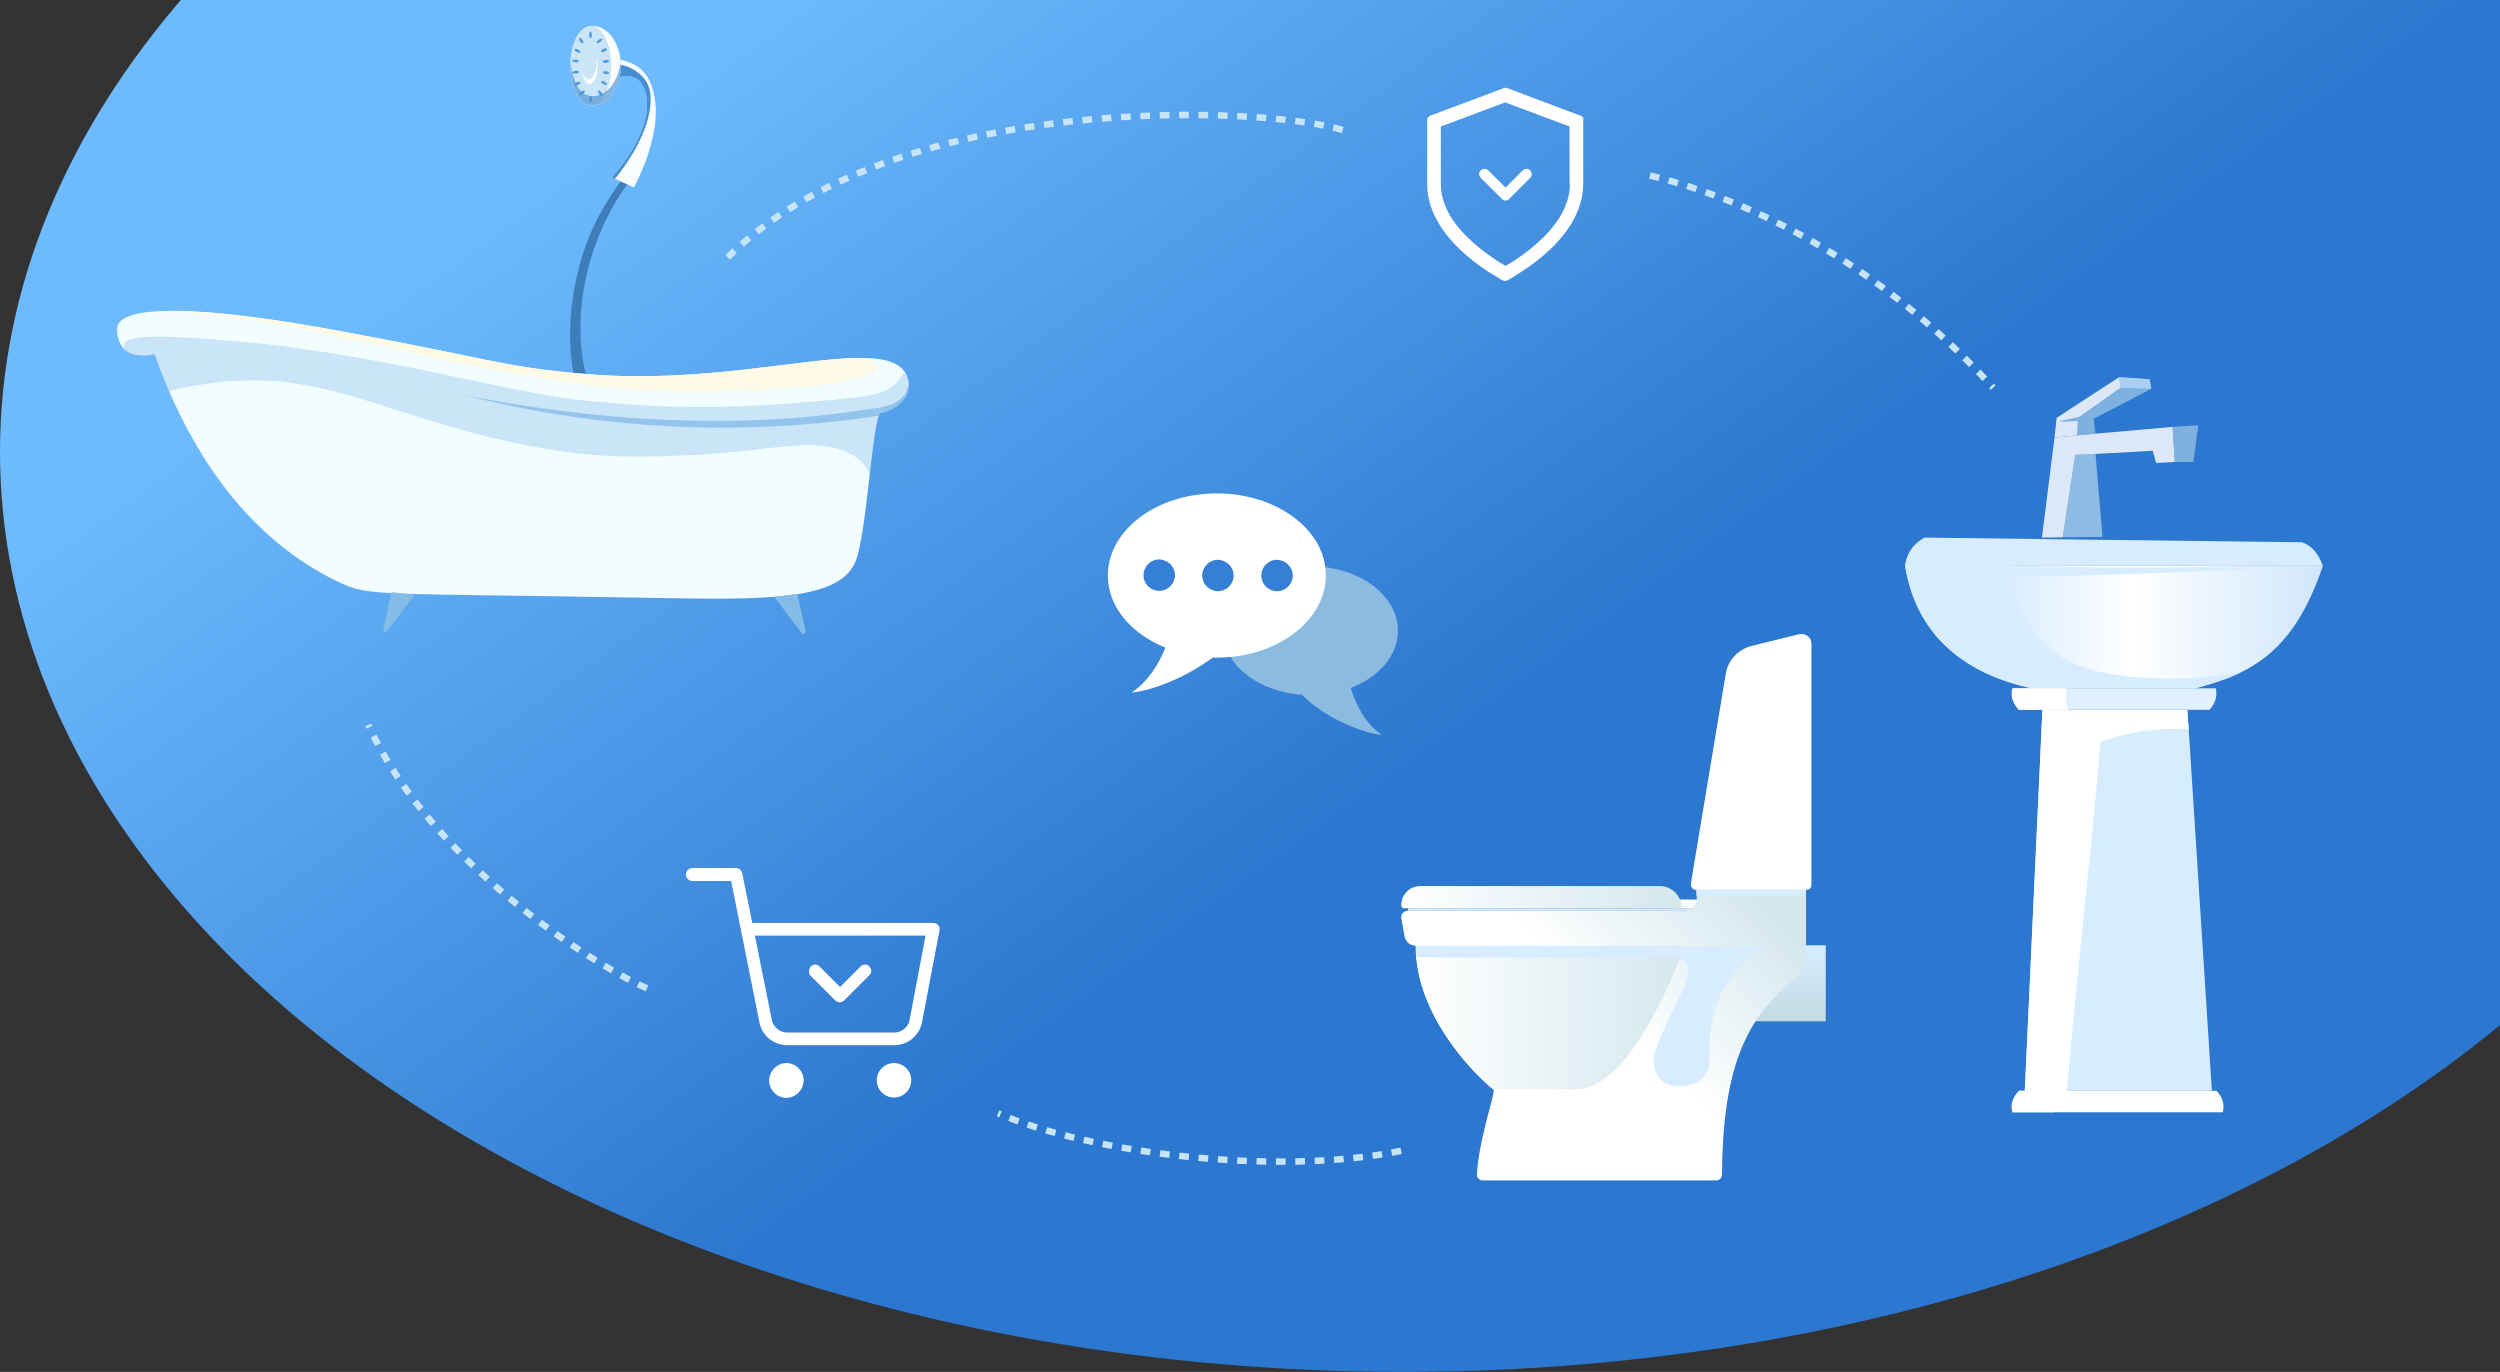 <svg width="769" height="422" viewBox="0 0 769 422" fill="none" xmlns="http://www.w3.org/2000/svg">
<rect x="0" y="0" width="769" height="422" fill="#333333" stroke="none"/>
<g clip-path="url(#clip0_629_193)">
<ellipse cx="431.5" cy="139" rx="431.5" ry="283" fill="url(#paint0_linear_629_193)"/>
</g>
<g clip-path="url(#clip1_629_193)">
<path d="M430 194.017C430 183.042 417.961 174.191 403.089 174.191C388.218 174.191 376.179 183.042 376.179 194.017C376.179 204.285 386.802 212.781 400.493 213.726C406.63 220.098 417.961 225.291 425.161 226.117C419.613 222.458 416.781 215.968 415.482 211.601C424.099 208.297 430 201.688 430 194.017Z" fill="#8CBBE2"/>
<path d="M374.29 151.77C355.76 151.77 340.77 163.099 340.77 177.024C340.77 186.701 347.97 194.962 358.475 199.211C356.586 203.931 353.281 209.596 348.088 213.018C355.17 212.31 365.438 207.943 372.992 202.279C373.464 202.279 373.818 202.279 374.29 202.279C392.821 202.279 407.811 190.95 407.811 177.024C407.929 163.099 392.821 151.77 374.29 151.77Z" fill="white"/>
<path d="M361.425 176.907C361.425 179.503 359.301 181.745 356.586 181.745C353.872 181.745 351.747 179.621 351.747 176.907C351.747 174.311 353.872 172.068 356.586 172.068C359.301 172.186 361.425 174.311 361.425 176.907Z" fill="#3580D6"/>
<path d="M379.484 177.024C379.484 179.62 377.359 181.863 374.645 181.863C372.048 181.863 369.805 179.738 369.805 177.024C369.805 174.428 371.93 172.186 374.645 172.186C377.359 172.304 379.484 174.428 379.484 177.024Z" fill="#3580D6"/>
<path d="M397.66 177.024C397.66 179.62 395.536 181.863 392.821 181.863C390.224 181.863 387.982 179.738 387.982 177.024C387.982 174.428 390.106 172.186 392.821 172.186C395.536 172.304 397.66 174.428 397.66 177.024Z" fill="#3580D6"/>
</g>
<path d="M486.2 35.6L463.6 27.1C463.4 27 463.3 27 463.1 27C462.9 27 462.8 27 462.6 27.1L439.9 35.6C439.4 35.8 439 36.3 439 36.9V56.7C439 66 445.4 73.6 450.8 78.3C453.8 80.9 456.8 83 458.8 84.2C459.9 84.9 460.9 85.4 461.4 85.8C461.7 86 462 86.1 462.1 86.2L462.4 86.3C462.6 86.4 462.8 86.4 463 86.4C463.2 86.4 463.4 86.3 463.7 86.2L463.9 86.1C464.1 86 464.3 85.9 464.6 85.7C465.2 85.4 466.1 84.9 467.2 84.1C470 82.3 472.8 80.3 475.2 78.2C480.6 73.5 487 65.9 487 56.6V36.9C487.2 36.3 486.8 35.8 486.2 35.6ZM482.9 56.7C482.9 63.9 478 70.3 472.5 75.1C469.8 77.5 467.1 79.3 465.1 80.6C464.3 81.1 463.6 81.5 463.1 81.8C462.6 81.5 461.9 81.1 461.1 80.6C459.1 79.3 456.4 77.5 453.7 75.1C448.1 70.3 443.2 64 443.2 56.7V38.9L463 31.5L482.8 38.9V56.7H482.9Z" fill="white"/>
<path d="M455.5 52.399C456.1 51.799 457.2 51.799 457.8 52.399L463.1 57.699L468.4 52.399C469 51.799 470.1 51.799 470.7 52.399C471.3 52.999 471.3 54.099 470.7 54.699L464.2 61.199C463.9 61.499 463.5 61.699 463.1 61.699C462.7 61.699 462.3 61.499 462 61.199L455.5 54.699C454.8 53.999 454.8 52.999 455.5 52.399Z" fill="white"/>
<path d="M175.871 111.297C178.27 130.346 188.564 145.074 206.492 155.069C225.597 165.71 210.849 163.586 227.948 163.586C232.353 163.586 236.41 163.41 239.899 163.174C240.684 163.116 241.469 163.057 242.211 162.998L242.953 158.882C226.813 160.176 233.71 164.916 209.371 151.365C172.207 130.64 177.18 95.482 181.498 80.401C184.202 71.024 188.564 61.911 195.543 53.357L193.58 52.416C193.231 52.857 192.839 53.327 192.49 53.768C185.947 62.117 181.28 70.965 178.706 80.049C175.609 90.925 174.65 101.449 175.871 111.297Z" fill="#3E7DB7"/>
<path d="M188.095 54.532C188.444 54.706 188.828 54.846 189.176 55.02C191.13 55.892 193.049 56.799 195.003 57.671C196.363 55.09 203.515 41.067 201.317 29.8C200.864 27.568 200.166 23.905 196.991 21.184C194.479 19.022 191.618 18.499 190.083 18.324V24.08C190.956 23.522 193.433 22.894 195.526 24.08C198.107 25.51 198.84 28.859 198.98 31.265C199.608 41.904 189.176 53.694 188.095 54.532Z" fill="#F9FCFF"/>
<path d="M188.095 54.532C188.444 54.706 188.827 54.846 189.176 55.02C192.665 50.695 199.782 40.788 200.131 31.231C200.201 28.963 200.096 25.719 196.991 22.929C194.27 20.487 191.828 20.103 190.083 19.824V24.08C190.956 23.522 193.433 22.894 195.526 24.08C198.107 25.51 198.84 28.859 198.98 31.265C199.608 41.904 189.176 53.695 188.095 54.532Z" fill="#468ED1"/>
<path d="M175.466 20.209C175.466 25.894 177.489 30.673 180.21 32.034C180.803 32.243 181.397 32.383 182.025 32.417C182.129 32.417 182.234 32.417 182.338 32.417C187.083 32.417 190.956 26.941 190.956 20.209C190.956 13.476 187.083 8 182.338 8C182.234 8 182.129 8 182.025 8C181.397 8.035 180.803 8.174 180.21 8.384C177.489 9.744 175.466 14.523 175.466 20.209Z" fill="#F9FCFF"/>
<path d="M175.466 20.209C175.466 25.894 177.489 30.673 180.21 32.034C180.699 32.278 181.257 32.417 181.78 32.417C181.85 32.417 181.955 32.417 182.025 32.417C185.409 32.173 188.095 26.801 188.095 20.209C188.095 13.616 185.409 8.244 182.025 8C181.955 8 181.85 8 181.78 8C181.222 8 180.699 8.14 180.21 8.384C177.489 9.744 175.466 14.523 175.466 20.209Z" fill="#CAE5F8"/>
<path d="M181.222 10.721C181.222 11.279 181.431 11.732 181.641 11.732C181.885 11.732 182.059 11.279 182.059 10.721C182.059 10.162 181.85 9.709 181.641 9.709C181.396 9.709 181.222 10.162 181.222 10.721Z" fill="#519CE1"/>
<path d="M181.222 30.568C181.222 31.126 181.431 31.58 181.641 31.58C181.885 31.58 182.059 31.126 182.059 30.568C182.059 30.01 181.85 29.557 181.641 29.557C181.396 29.557 181.222 30.01 181.222 30.568Z" fill="#519CE1"/>
<path d="M178.431 12.709C178.745 13.163 179.164 13.442 179.338 13.302C179.547 13.163 179.443 12.674 179.129 12.221C178.815 11.767 178.396 11.488 178.222 11.628C178.012 11.732 178.117 12.221 178.431 12.709Z" fill="#519CE1"/>
<path d="M177.419 15.987C177.908 16.231 178.396 16.301 178.501 16.057C178.606 15.848 178.292 15.464 177.803 15.22C177.315 14.976 176.826 14.906 176.722 15.15C176.617 15.359 176.931 15.743 177.419 15.987Z" fill="#519CE1"/>
<path d="M177.001 19.198C177.559 19.233 178.013 19.093 178.047 18.849C178.082 18.605 177.629 18.395 177.071 18.326C176.512 18.291 176.059 18.43 176.024 18.674C176.024 18.919 176.478 19.163 177.001 19.198Z" fill="#519CE1"/>
<path d="M177.105 22.65C177.664 22.58 178.082 22.336 178.047 22.092C178.012 21.848 177.559 21.708 177.001 21.778C176.443 21.848 176.024 22.092 176.059 22.336C176.094 22.58 176.547 22.72 177.105 22.65Z" fill="#519CE1"/>
<path d="M177.803 26.069C178.327 25.859 178.641 25.476 178.536 25.266C178.431 25.057 177.943 25.057 177.454 25.266C176.931 25.476 176.617 25.859 176.722 26.069C176.791 26.278 177.28 26.278 177.803 26.069Z" fill="#519CE1"/>
<path d="M178.815 28.196C178.361 28.545 178.117 28.963 178.257 29.138C178.396 29.312 178.885 29.207 179.303 28.859C179.757 28.51 180.001 28.091 179.861 27.917C179.722 27.742 179.233 27.847 178.815 28.196Z" fill="#519CE1"/>
<path d="M184.99 28.406C184.676 27.953 184.257 27.674 184.083 27.813C183.874 27.953 183.978 28.441 184.292 28.895C184.606 29.348 185.025 29.627 185.199 29.488C185.409 29.348 185.304 28.895 184.99 28.406Z" fill="#519CE1"/>
<path d="M186.002 25.126C185.513 24.882 185.025 24.812 184.92 25.056C184.815 25.265 185.129 25.649 185.618 25.893C186.106 26.138 186.595 26.207 186.699 25.963C186.804 25.754 186.49 25.37 186.002 25.126Z" fill="#519CE1"/>
<path d="M186.42 21.917C185.862 21.883 185.409 22.022 185.374 22.266C185.339 22.51 185.792 22.72 186.35 22.79C186.909 22.824 187.362 22.685 187.397 22.441C187.397 22.162 186.944 21.952 186.42 21.917Z" fill="#519CE1"/>
<path d="M186.316 18.465C185.757 18.535 185.339 18.779 185.374 19.023C185.409 19.267 185.862 19.407 186.42 19.337C186.978 19.267 187.397 19.023 187.362 18.779C187.327 18.535 186.874 18.395 186.316 18.465Z" fill="#519CE1"/>
<path d="M185.618 15.045C185.095 15.255 184.781 15.638 184.885 15.848C184.99 16.057 185.478 16.057 185.967 15.848C186.49 15.638 186.804 15.255 186.699 15.045C186.63 14.801 186.141 14.836 185.618 15.045Z" fill="#519CE1"/>
<path d="M184.606 12.917C185.06 12.568 185.304 12.15 185.164 11.975C185.025 11.801 184.536 11.906 184.118 12.255C183.664 12.603 183.42 13.022 183.56 13.196C183.699 13.371 184.187 13.231 184.606 12.917Z" fill="#519CE1"/>
<path opacity="0.64" d="M175.466 20.209C175.466 25.895 177.489 30.674 180.21 32.034C180.803 32.244 181.397 32.383 182.025 32.418C182.129 32.418 182.234 32.418 182.338 32.418C187.083 32.418 190.956 26.942 190.956 20.209C190.956 19.721 190.921 19.233 190.886 18.779C190.397 24.849 186.734 29.558 182.338 29.558C182.234 29.558 182.129 29.558 182.025 29.558C181.397 29.523 180.803 29.383 180.21 29.174C177.733 27.918 175.815 23.837 175.536 18.779C175.466 19.233 175.466 19.721 175.466 20.209Z" fill="#468ED1"/>
<path d="M188.967 22.65C189.141 21.848 189.63 19.72 189.246 17.209C188.653 13.197 186.281 10.511 185.234 9.465C186.071 10.86 186.944 12.674 187.537 14.906C188.932 20.174 187.92 24.708 187.258 26.976C187.816 25.999 188.513 24.534 188.967 22.65Z" fill="white"/>
<path d="M199.363 39.359C198.805 42.428 198.7 45.01 199.119 45.08C199.538 45.149 200.305 42.708 200.863 39.638C201.422 36.568 201.526 33.987 201.108 33.917C200.689 33.813 199.922 36.254 199.363 39.359Z" fill="white"/>
<path d="M179.024 21.848C179.303 24.151 180.245 25.825 181.362 25.825C182.722 25.825 183.804 23.383 183.804 20.383C183.804 19.302 183.664 18.29 183.42 17.453C183.49 17.942 183.525 18.43 183.525 18.953C183.525 21.953 182.443 24.395 181.083 24.395C180.21 24.36 179.443 23.348 179.024 21.848Z" fill="white"/>
<path d="M38.136 107.304C38.24 107.408 38.345 107.513 38.484 107.617C41.52 110.234 46.508 109.152 47.52 108.908H47.555C47.59 109.048 47.66 109.152 47.695 109.292C47.974 110.129 48.288 111.001 48.637 111.873C48.706 112.082 48.811 112.327 48.881 112.536C49.3 113.687 49.788 114.873 50.241 116.094C50.311 116.268 50.381 116.477 50.486 116.652C50.974 117.838 51.462 119.059 51.986 120.28C60.568 140.162 76.302 165.836 104.281 179.091C108.468 181.079 111.154 181.951 120.295 182.439C121.55 182.509 122.911 182.579 124.411 182.614C136.517 183.067 157.589 183.137 198.093 183.869C213.896 184.149 227.502 184.428 238.143 183.59C240.69 183.381 243.027 183.102 245.225 182.788C254.4 181.323 260.54 178.498 262.982 173.126C264.936 168.87 266.262 156.801 267.518 146.057C267.622 145.046 267.762 144.069 267.867 143.058V143.023C267.901 142.779 267.936 142.534 267.936 142.29C267.936 142.29 267.936 142.29 267.936 142.255C267.971 141.872 268.041 141.523 268.076 141.174C268.111 140.93 268.146 140.686 268.181 140.441C268.215 140.093 268.285 139.744 268.32 139.395V139.36C268.355 139.011 268.425 138.697 268.46 138.349V138.314C268.495 138.104 268.529 137.895 268.529 137.686C268.564 137.546 268.564 137.442 268.599 137.302C268.634 137.093 268.669 136.918 268.669 136.709C268.669 136.674 268.669 136.674 268.669 136.639C268.704 136.465 268.704 136.29 268.739 136.151C268.774 135.977 268.774 135.837 268.809 135.697C268.843 135.558 268.843 135.418 268.878 135.244C268.878 135.209 268.878 135.174 268.878 135.139C268.878 135.035 268.913 134.93 268.913 134.825C268.913 134.791 268.913 134.756 268.913 134.721C268.913 134.616 268.948 134.511 268.948 134.407C268.983 134.198 269.018 134.023 269.053 133.814C269.088 133.57 269.123 133.36 269.157 133.116C269.192 132.837 269.262 132.558 269.297 132.279C269.297 132.174 269.332 132.105 269.332 132.035C269.367 131.791 269.437 131.547 269.471 131.302C269.506 131.128 269.541 130.988 269.576 130.849C269.611 130.744 269.611 130.605 269.646 130.5C269.681 130.395 269.681 130.291 269.716 130.186C269.716 130.116 269.751 130.047 269.751 129.977C269.751 129.907 269.785 129.837 269.785 129.768C269.785 129.698 269.82 129.628 269.82 129.558C269.855 129.419 269.89 129.314 269.925 129.175C269.96 129.07 269.995 128.965 269.995 128.861C270.099 128.442 270.239 128.093 270.378 127.779C270.413 127.675 270.448 127.605 270.483 127.535C270.483 127.5 270.518 127.465 270.553 127.43C270.658 127.256 270.762 127.117 270.867 127.012C271.146 127.047 271.739 126.942 272.437 126.698C272.541 126.663 272.646 126.628 272.751 126.593C274.181 126.07 276.065 125.024 277.495 123.489C277.809 123.14 278.123 122.791 278.368 122.407C278.507 122.198 278.612 122.024 278.751 121.814C278.821 121.675 278.891 121.535 278.961 121.396C278.996 121.326 279.03 121.256 279.065 121.187C279.17 120.977 279.24 120.733 279.31 120.524C279.484 119.931 279.624 119.268 279.624 118.57C279.624 118.501 279.624 118.431 279.624 118.361C279.624 118.326 279.624 118.256 279.624 118.222C279.624 118.152 279.624 118.117 279.624 118.082C279.624 118.012 279.624 117.977 279.624 117.908C279.624 117.838 279.624 117.768 279.589 117.733C279.589 117.698 279.589 117.629 279.554 117.594C279.554 117.489 279.519 117.419 279.519 117.315C279.519 117.28 279.519 117.245 279.484 117.21C279.484 117.175 279.484 117.14 279.449 117.14C279.449 117.105 279.414 117.036 279.414 117.001C279.379 116.931 279.379 116.826 279.344 116.757C279.31 116.652 279.31 116.582 279.275 116.477C279.24 116.373 279.205 116.303 279.17 116.198C279.135 116.129 279.135 116.059 279.1 115.989C279.1 115.954 279.065 115.885 279.065 115.85C279.03 115.78 278.996 115.71 278.996 115.64C277.251 111.489 272.227 110.094 264.727 110.094H264.378C246.586 110.199 215.327 117.873 181.451 115.152C152.879 112.85 152.251 110.373 97.409 100.571C91.862 99.595 68.697 95.548 52.474 95.618C43.962 95.653 37.333 96.839 36.147 100.188C35.728 101.897 36.147 105.28 38.136 107.304Z" fill="#F1FDFF"/>
<path opacity="0.24" d="M38.485 107.617C41.52 110.233 46.509 109.152 47.52 108.908H47.555C47.59 109.047 47.66 109.152 47.695 109.291C47.974 110.128 48.288 111 48.637 111.873C48.706 112.082 48.811 112.326 48.881 112.535C49.3 113.686 49.788 114.872 50.242 116.093C50.311 116.268 50.381 116.477 50.486 116.651C50.974 117.837 51.463 119.058 51.986 120.279C54.184 119.721 56.835 119.128 59.905 118.605C62.347 118.186 65.034 117.802 67.894 117.488C94.06 114.872 109.863 122.895 138.087 131.092C175.067 141.801 193.104 140.894 214.036 139.918C237.934 138.801 253.877 133.116 264.134 141.278C265.32 142.22 266.262 143.51 267.064 145.01C267.239 145.359 267.413 145.708 267.588 146.057C267.692 145.045 267.832 144.069 267.936 143.057V143.022C267.971 142.778 268.006 142.534 268.006 142.29C268.006 142.29 268.006 142.29 268.006 142.255C268.041 141.871 268.111 141.522 268.146 141.173C268.181 140.929 268.216 140.685 268.25 140.441C268.285 140.092 268.355 139.743 268.39 139.394V139.359C268.425 139.011 268.495 138.697 268.53 138.348V138.313C268.564 138.104 268.599 137.894 268.599 137.685C268.634 137.546 268.634 137.441 268.669 137.301C268.704 137.092 268.739 136.918 268.739 136.708C268.739 136.674 268.739 136.674 268.739 136.639C268.774 136.464 268.774 136.29 268.809 136.15C268.844 135.976 268.844 135.836 268.878 135.697C268.913 135.557 268.913 135.418 268.948 135.243C268.948 135.209 268.948 135.174 268.948 135.139C268.948 135.034 268.983 134.929 268.983 134.825C268.983 134.79 268.983 134.755 268.983 134.72C268.983 134.616 269.018 134.511 269.018 134.406C269.053 134.197 269.088 134.023 269.123 133.813C269.157 133.569 269.192 133.36 269.227 133.116C269.262 132.837 269.332 132.558 269.367 132.278C269.367 132.209 269.402 132.104 269.402 132.034C269.437 131.79 269.506 131.546 269.541 131.302C269.576 131.127 269.611 130.988 269.646 130.848C269.681 130.744 269.681 130.604 269.716 130.499C269.751 130.395 269.751 130.29 269.785 130.186C269.785 130.116 269.82 130.046 269.82 129.976C269.82 129.906 269.855 129.837 269.855 129.767C269.855 129.697 269.89 129.627 269.89 129.558C269.925 129.418 269.96 129.313 269.995 129.174C270.03 129.069 270.065 128.965 270.065 128.86C270.169 128.441 270.309 128.093 270.448 127.779C270.483 127.674 270.518 127.604 270.553 127.535C270.588 127.5 270.588 127.465 270.623 127.43C270.727 127.255 270.832 127.116 270.937 127.011C271.216 127.046 271.809 126.942 272.507 126.697C272.611 126.662 272.716 126.628 272.821 126.593C274.251 126.069 276.135 125.023 277.565 123.488C277.879 123.139 278.193 122.791 278.437 122.407C278.577 122.198 278.682 122.023 278.821 121.814C278.891 121.674 278.961 121.535 279.031 121.395C279.065 121.326 279.1 121.256 279.135 121.186C279.24 120.977 279.31 120.733 279.379 120.523C279.554 119.93 279.693 119.267 279.693 118.57C279.693 118.5 279.693 118.43 279.693 118.361C279.693 118.326 279.693 118.256 279.693 118.221C279.693 118.151 279.693 118.116 279.693 118.081C279.693 118.012 279.693 117.977 279.693 117.907C279.693 117.837 279.693 117.768 279.658 117.733C279.658 117.698 279.658 117.628 279.624 117.593C279.624 117.489 279.589 117.419 279.589 117.314C279.589 117.279 279.589 117.244 279.554 117.209C279.554 117.175 279.554 117.14 279.519 117.14C279.519 117.105 279.484 117.035 279.484 117C279.449 116.93 279.449 116.826 279.414 116.756C279.379 116.651 279.379 116.582 279.344 116.477C279.31 116.372 279.275 116.303 279.24 116.198C279.205 116.128 279.205 116.058 279.17 115.989C279.17 115.954 279.135 115.884 279.135 115.849C279.1 115.779 279.065 115.71 279.065 115.64C278.717 115.047 278.403 114.524 278.089 114.035C278.298 115.71 278.542 113.512 276.868 116.233C273.937 120.977 267.274 121.744 264.134 122.128C221.013 127.011 199.174 124.988 180.963 123.349C157.938 121.256 117.294 108.942 74.244 105.105C59.173 103.745 39.182 102.175 38.24 105.733C38.136 106.291 38.171 106.989 38.485 107.617Z" fill="#519CE1"/>
<path opacity="0.46" d="M142.762 121.535C166.555 127.57 197.639 132.663 233.921 131.337C247.109 130.849 259.354 129.593 270.588 127.849C270.623 127.744 270.657 127.674 270.692 127.605C270.727 127.57 270.727 127.535 270.762 127.5C270.867 127.326 270.971 127.186 271.076 127.081C271.355 127.116 271.948 127.012 272.646 126.768C272.751 126.733 272.855 126.698 272.96 126.663C274.39 126.14 276.274 125.093 277.705 123.558C278.019 123.21 278.333 122.861 278.577 122.477C278.716 122.268 278.821 122.093 278.961 121.884C279.03 121.745 279.1 121.605 279.17 121.465C279.205 121.396 279.24 121.326 279.275 121.256C279.379 121.047 279.449 120.803 279.519 120.593C279.693 120 279.833 119.338 279.833 118.64C279.833 118.57 279.833 118.501 279.833 118.431C279.833 118.396 279.833 118.326 279.833 118.291C279.833 118.221 279.833 118.187 279.833 118.152C279.833 118.082 279.833 118.047 279.833 117.977C279.833 117.908 279.833 117.838 279.798 117.803C279.798 117.768 279.798 117.698 279.763 117.663C279.763 117.559 279.728 117.489 279.728 117.384C279.728 117.349 279.728 117.315 279.693 117.28C279.693 117.245 279.693 117.21 279.658 117.21C279.658 117.175 279.623 117.105 279.623 117.07C279.589 117.001 279.589 116.896 279.554 116.826C279.554 117.245 279.519 119.163 278.333 121.152C275.925 125.128 269.716 125.512 266.087 126.035C249.551 128.477 237.899 129.349 221.257 129.453C204.512 129.488 178.416 128.512 142.762 121.535Z" fill="#569EE1"/>
<path d="M52.649 95.618C59.138 96.141 66.603 96.944 74.802 98.13C87.57 99.978 96.885 102.001 102.118 103.153C144.262 112.292 165.334 116.861 189.475 119.442C189.475 119.442 215.711 122.233 249.621 118.71C263.785 117.245 269.576 115.012 269.716 113.059C269.785 111.803 268.355 110.234 264.552 110.094C246.76 110.199 215.501 117.873 181.626 115.152C153.053 112.85 152.425 110.373 97.583 100.571C92.001 99.595 68.871 95.548 52.649 95.618Z" fill="#FFFAE5"/>
<path d="M238.178 183.591L246.585 194.718C247.039 195.311 247.981 194.893 247.806 194.16L245.295 182.754L238.178 183.591Z" fill="#83BDE7"/>
<path d="M119.108 194.09L127.551 182.962L124.481 182.614L120.434 182.16L120.364 182.439L117.922 193.532C117.748 194.264 118.69 194.683 119.108 194.09Z" fill="#83BDE7"/>
<path d="M273.309 146.721C273.344 146.51 273.309 146.58 273.309 146.721V146.721Z" fill="#CCF0FF"/>
<path d="M508.991 290.77H561.602V314.147H508.991V290.77Z" fill="url(#paint1_linear_629_193)"/>
<path d="M433.113 279.404H525.925V280.179H433.113V279.404Z" fill="#D7ECFF"/>
<path d="M514.162 276.691H525.925V279.404H514.162V276.691Z" fill="#F8FBFF"/>
<path d="M555.527 273.721V294.644C555.527 297.098 554.364 299.423 552.425 300.844C536.525 313.243 529.932 329.388 529.674 361.289C529.674 362.323 528.898 363.098 527.864 363.098H456.122C455.088 363.098 454.183 362.194 454.312 361.16C454.829 351.086 459.483 337.654 459.483 335.329C459.353 335.2 459.224 335.071 459.095 334.941C454.7 331.454 435.439 313.114 435.439 290.899C433.759 290.899 432.466 289.736 432.078 288.187L431.044 282.504C430.786 281.341 431.691 280.179 432.983 280.179H518.169C520.237 280.179 521.918 278.5 521.918 276.433V273.592H555.527V273.721Z" fill="url(#paint2_linear_629_193)"/>
<path d="M521.659 273.721H555.656C556.561 273.721 557.207 272.946 557.207 272.171V198.035C557.207 196.097 555.398 194.676 553.459 195.064L538.852 198.68C534.715 199.714 531.484 203.072 530.837 207.334L520.108 271.783C519.979 272.816 520.755 273.721 521.659 273.721Z" fill="white"/>
<path d="M518.169 290.898C518.169 290.898 517.652 292.19 516.877 294.515C512.74 304.977 499.684 335.07 485.077 335.07H459.353C455.088 331.712 437.507 315.18 435.698 294.515C435.569 293.352 435.569 292.19 435.569 290.898H518.169Z" fill="url(#paint3_linear_629_193)"/>
<path d="M517.264 279.404H431.949C431.432 279.404 431.044 279.016 431.044 278.5V278.371C431.044 275.142 433.629 272.559 436.861 272.559H510.542C514.291 272.559 517.264 275.529 517.264 279.404Z" fill="url(#paint4_linear_629_193)"/>
<path d="M521.789 273.721H555.527V275.529H521.789V273.721Z" fill="#D7ECFF"/>
<path d="M474.477 290.898H435.568C435.568 292.061 435.568 293.352 435.698 294.515H515.067C516.747 294.773 517.781 295.161 518.169 295.548C521.142 298.906 517.394 304.977 515.713 308.464C511.835 316.213 508.604 323.963 508.604 325.642C508.604 329.646 510.543 334.166 516.359 334.166C521.659 334.166 525.925 331.583 525.925 325.642C525.925 321.638 524.632 305.622 538.076 294.644C539.627 293.352 541.308 292.19 543.247 291.028H474.477V290.898Z" fill="#D7ECFF"/>
<g opacity="0.85">
<path d="M668.272 131.304L668.94 142.108L674.694 142.108L676.179 130.779L668.272 131.304Z" fill="#8DBBE2"/>
<path d="M638.348 139.933L634.487 165.292L646.738 165.142L644.585 139.633L638.348 139.933Z" fill="#9DC7E6"/>
<path d="M639.165 129.505L638.942 133.931L644.585 133.406L643.991 128.83L661.738 119.601L661.218 116.675L651.862 116L652.382 119.226L639.536 128.304L633.225 129.655L639.165 129.505Z" fill="#8DBBE2"/>
<path d="M631.962 134.607L638.942 133.931L639.165 129.505L633.224 129.655L639.536 128.304L652.382 119.226L651.862 116L632.63 128.529L631.962 134.607Z" fill="#FAFCFF"/>
<path d="M638.942 133.931L631.962 134.606L628.101 165.367L634.487 165.292L638.348 139.933L644.585 139.633L662.183 138.657L663.222 142.409L668.94 142.108L668.272 131.305L644.585 133.405L638.942 133.931Z" fill="#FAFCFF"/>
<path d="M661.218 116.675L661.737 119.601L652.382 119.226L651.862 116L661.218 116.675Z" fill="#BEDEFB"/>
</g>
<path d="M714.531 174.07C708.294 192.452 700.126 201.53 689.211 206.857C687.8 207.532 686.389 208.132 684.904 208.732H684.83C682.157 209.783 679.335 210.608 676.365 211.433C675.92 211.508 675.548 211.659 675.103 211.734H624.908C606.271 207.607 589.787 197.103 586 174.07H714.531Z" fill="url(#paint5_linear_629_193)"/>
<path d="M680.375 335.527H622.829L628.25 218.336H672.801L673.247 224.413L680.375 335.527Z" fill="#D7ECFF"/>
<path d="M714.531 174.07H586C586.371 171.594 587.337 169.419 588.97 167.693C589.787 166.793 590.752 166.042 591.94 165.367C630.848 165.892 672.207 166.343 707.997 166.793C711.338 167.843 713.269 170.619 714.531 174.07Z" fill="#D7ECFF"/>
<path d="M679.632 218.337H620.973C619.042 216.161 618.374 213.91 619.042 211.734H681.563C682.157 214.36 681.34 216.461 679.632 218.337Z" fill="#E1F0FF"/>
<path d="M683.716 342.13H619.042C618.374 339.954 619.042 337.703 621.047 335.527H681.785C683.568 337.403 684.384 339.579 683.716 342.13Z" fill="white"/>
<path d="M689.211 206.857C687.8 207.532 686.389 208.133 684.904 208.733H684.83C681.86 209.708 679.335 210.608 676.365 211.434C675.92 211.509 675.548 211.659 675.103 211.734H624.908C606.271 207.607 589.787 197.104 586 174.071C586.371 171.595 587.337 169.419 588.97 167.693C599.143 167.768 609.389 167.843 619.562 167.918C619.414 169.869 619.117 172.045 618.968 174.071C618.968 174.221 618.894 174.446 618.894 174.596H698.27C672.058 176.096 645.328 177.072 619.042 177.522C620.156 187.5 624.76 194.478 631.294 199.955C637.754 205.357 646.441 207.232 654.758 208.058C666.267 209.258 677.85 208.808 689.211 206.857Z" fill="#D7ECFF"/>
<path d="M636.12 218.337H620.973C619.042 216.161 618.374 213.91 619.042 211.734H635.749C635.304 213.91 635.452 216.236 636.12 218.337Z" fill="white"/>
<path d="M673.247 224.412C664.188 223.662 654.535 225.012 646.144 228.314C643.026 264.101 638.868 299.814 635.749 335.601H622.829L628.25 218.41H672.801L673.247 224.412Z" fill="white"/>
<path d="M631.888 342.13H619.042C618.374 339.954 619.042 337.703 621.047 335.527H632.333C631.739 337.703 631.591 339.954 631.888 342.13Z" fill="white"/>
<path d="M275 337.6C277.927 337.6 280.3 335.227 280.3 332.3C280.3 329.373 277.927 327 275 327C272.073 327 269.7 329.373 269.7 332.3C269.7 335.227 272.073 337.6 275 337.6Z" fill="white"/>
<path d="M241.9 337.7C239 337.7 236.6 335.3 236.6 332.4C236.6 329.5 239 327 241.9 327C244.8 327 247.2 329.4 247.2 332.3C247.2 335.2 244.8 337.7 241.9 337.7Z" fill="white"/>
<path d="M288.6 284.6C288.2 284.1 287.7 283.9 287.1 283.9H231.4L228.3 268.6C228.1 267.7 227.3 267 226.4 267H213C211.9 267 211 267.9 211 269C211 270.1 211.9 271 213 271H224.9L233.6 314.5C234 316.5 235.1 318.3 236.7 319.6C238.2 320.8 240.2 321.5 242.1 321.5H275.1C277.1 321.5 279 320.8 280.5 319.6C282.1 318.3 283.2 316.5 283.6 314.5L289 286.2C289.1 285.6 289 285 288.6 284.6ZM279.8 313.7C279.6 314.8 279 315.8 278.1 316.5C277.3 317.2 276.2 317.6 275.1 317.6H242.2H242.1C241 317.6 239.9 317.2 239.1 316.5C238.2 315.8 237.6 314.8 237.4 313.7L232.2 287.8H284.7L279.8 313.7Z" fill="white"/>
<path d="M249.4 297.299C250.2 296.499 251.4 296.499 252.1 297.299L258.4 303.599L264.7 297.299C265.5 296.499 266.7 296.499 267.4 297.299C268.2 298.099 268.2 299.299 267.4 299.999L259.7 307.699C259.3 308.099 258.8 308.299 258.3 308.299C257.8 308.299 257.3 308.099 256.9 307.699L249.2 299.999C248.7 299.299 248.7 298.099 249.4 297.299Z" fill="white"/>
<path d="M413 40C390.104 32.742 275 27 223 80" stroke="#C7E5F7" stroke-width="2" stroke-miterlimit="10" stroke-dasharray="2.98 2.98"/>
<path d="M199 304C187.122 299.125 133.887 267.861 113.276 223" stroke="#C7E5F7" stroke-width="2" stroke-miterlimit="10" stroke-dasharray="2.98 2.98"/>
<path d="M431 354C392 362 334.809 354.523 307 342.469" stroke="#C7E5F7" stroke-width="2" stroke-miterlimit="10" stroke-dasharray="2.98 2.98"/>
<path d="M507.5 53.999C522.516 57.595 569 70.999 613.099 119.253" stroke="#C7E5F7" stroke-width="2" stroke-miterlimit="10" stroke-dasharray="2.98 2.98"/>
<defs>
<linearGradient id="paint0_linear_629_193" x1="467.232" y1="214.711" x2="249.89" y2="-85.067" gradientUnits="userSpaceOnUse">
<stop stop-color="#2C77CF"/>
<stop offset="0.828" stop-color="#6DBAFE"/>
</linearGradient>
<linearGradient id="paint1_linear_629_193" x1="535.271" y1="290.81" x2="535.271" y2="314.22" gradientUnits="userSpaceOnUse">
<stop stop-color="#D7ECFF"/>
<stop offset="1" stop-color="#C3DBE3"/>
</linearGradient>
<linearGradient id="paint2_linear_629_193" x1="492.631" y1="309.509" x2="533.309" y2="268.797" gradientUnits="userSpaceOnUse">
<stop stop-color="white"/>
<stop offset="1" stop-color="#D3E7ED"/>
</linearGradient>
<linearGradient id="paint3_linear_629_193" x1="435.516" y1="313.005" x2="518.144" y2="313.005" gradientUnits="userSpaceOnUse">
<stop stop-color="white"/>
<stop offset="1" stop-color="#D3E7ED"/>
</linearGradient>
<linearGradient id="paint4_linear_629_193" x1="431.087" y1="275.978" x2="517.278" y2="275.978" gradientUnits="userSpaceOnUse">
<stop stop-color="white"/>
<stop offset="1" stop-color="#D3E7ED"/>
</linearGradient>
<linearGradient id="paint5_linear_629_193" x1="586" y1="192.895" x2="714.537" y2="192.895" gradientUnits="userSpaceOnUse">
<stop stop-color="#BADEFE"/>
<stop offset="0.542" stop-color="white"/>
<stop offset="1" stop-color="#CFE6FB"/>
</linearGradient>
<clipPath id="clip0_629_193">
<rect width="769" height="422" fill="white"/>
</clipPath>
<clipPath id="clip1_629_193">
<rect width="91" height="76" fill="white" transform="translate(339 150)"/>
</clipPath>
</defs>
</svg>
